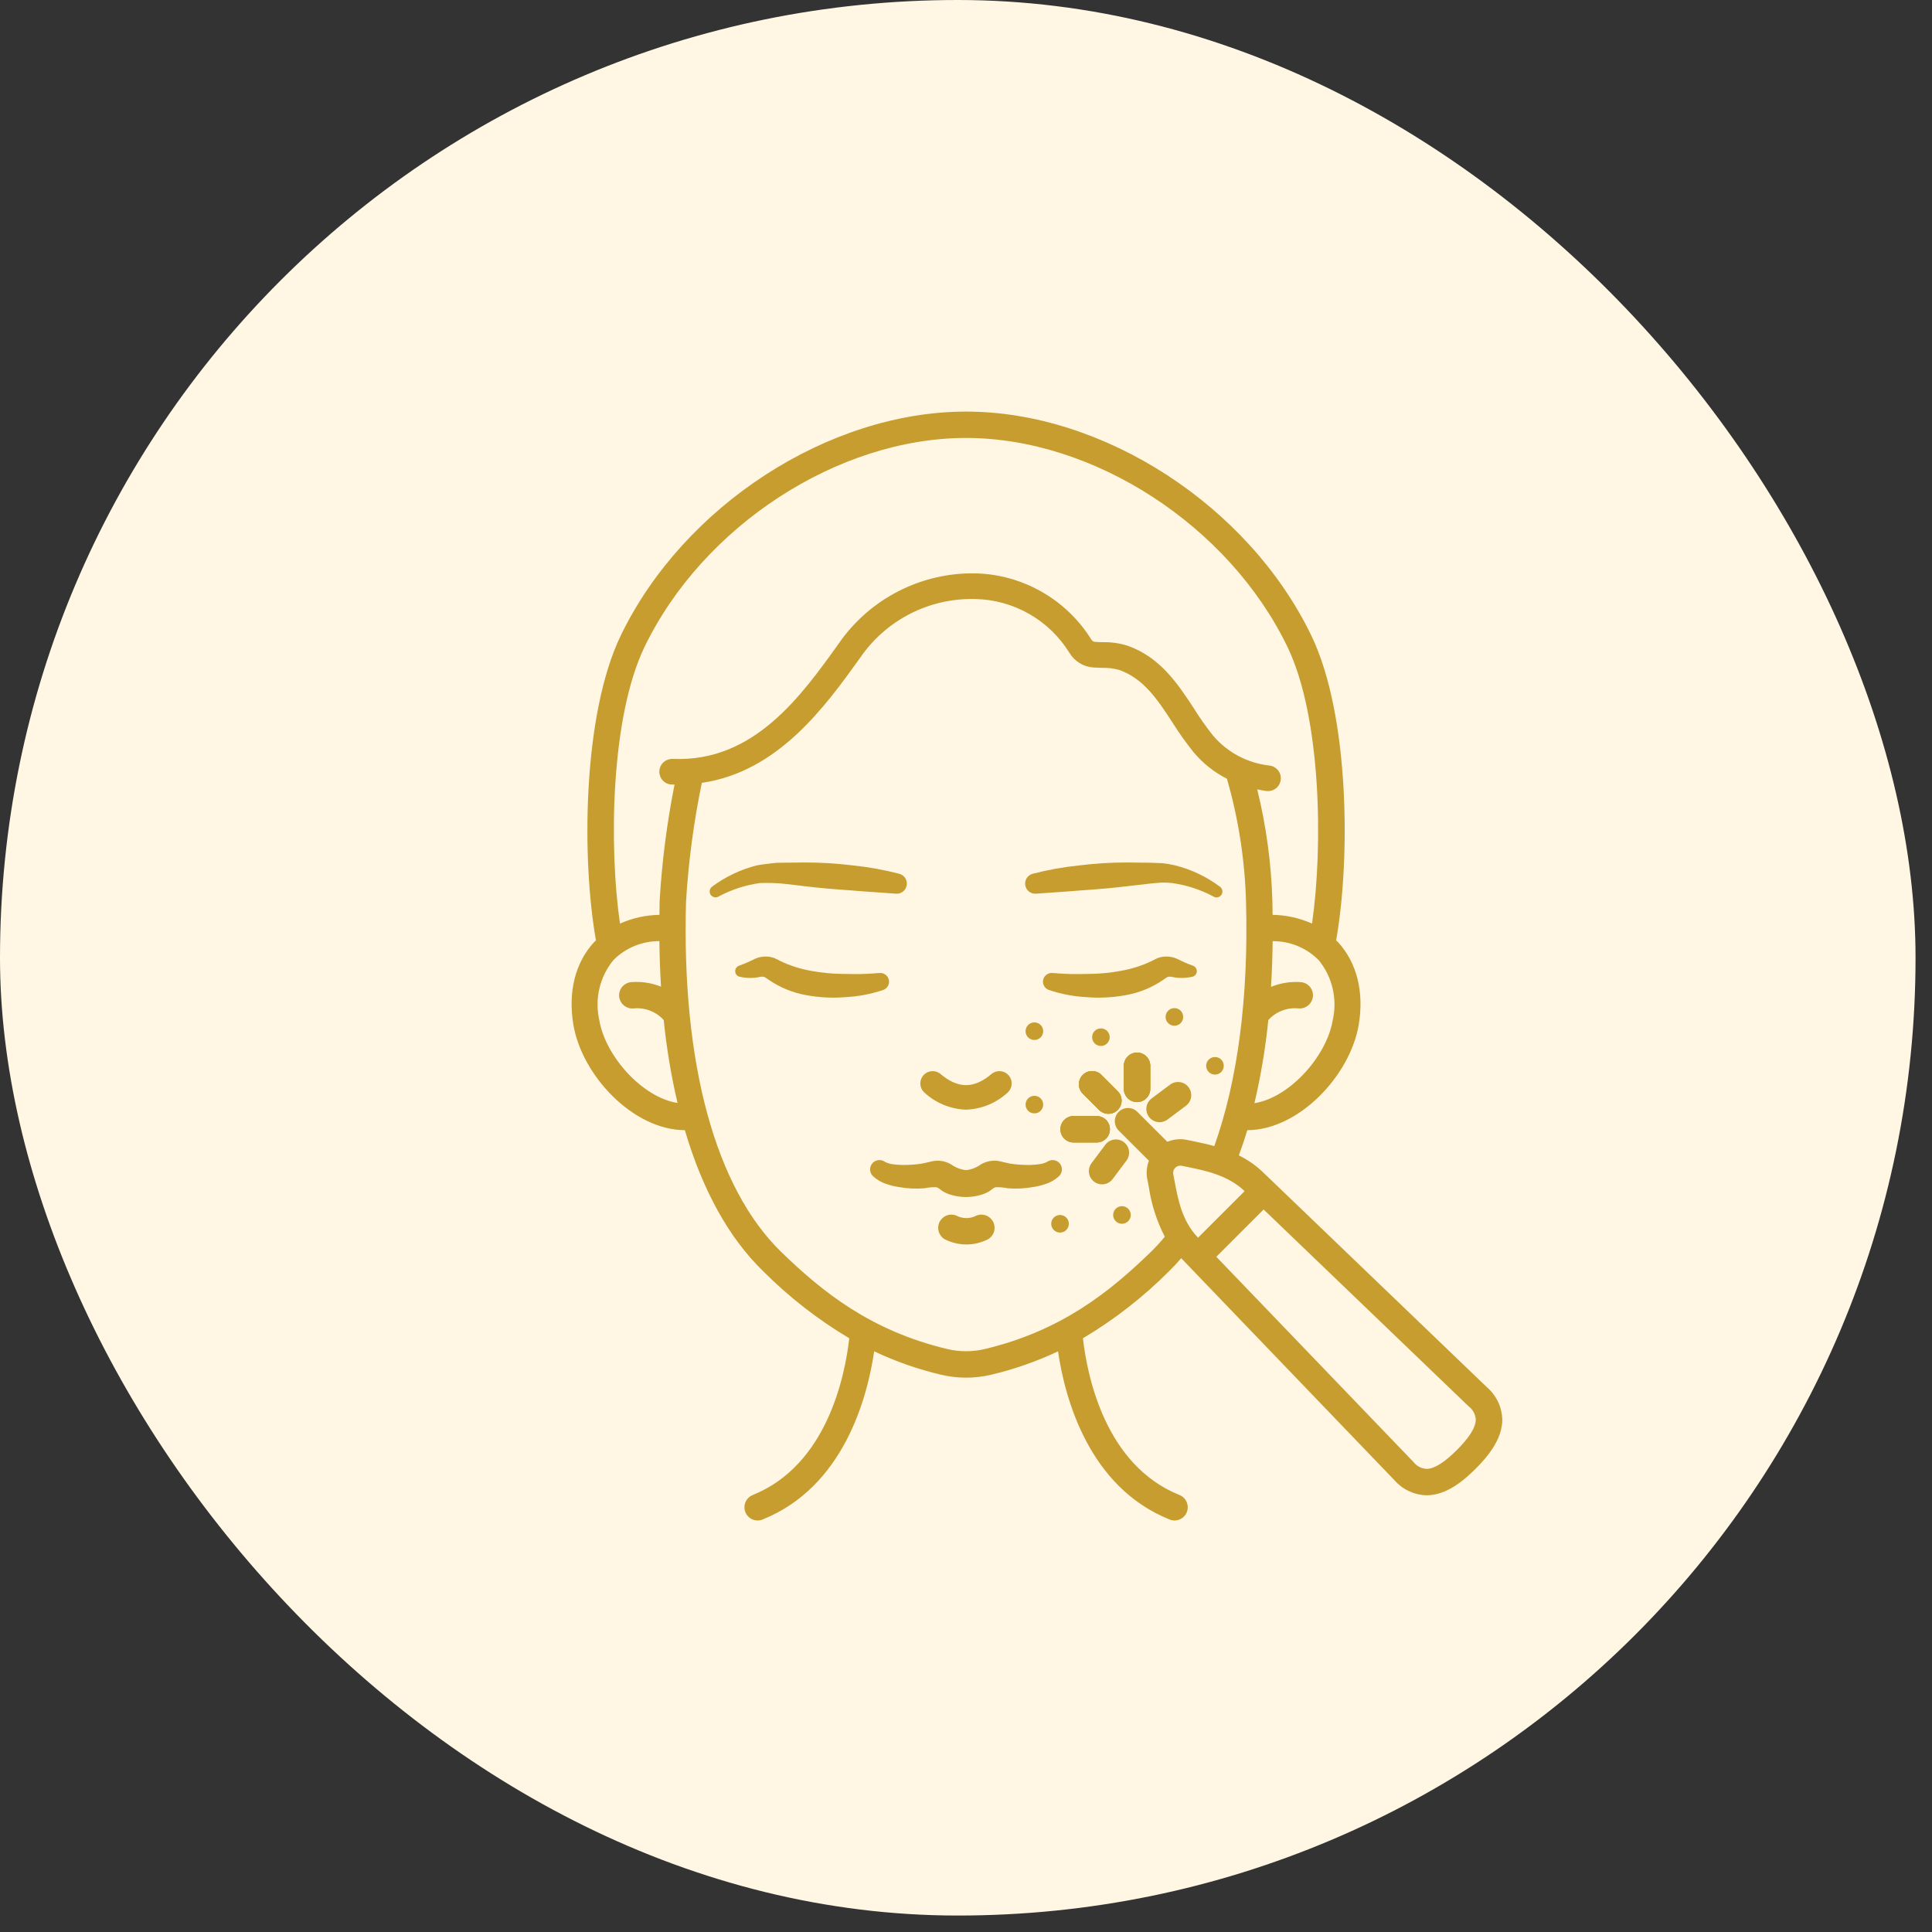 <svg width="48" height="48" viewBox="0 0 48 48" fill="none" xmlns="http://www.w3.org/2000/svg">
<rect x="0" y="0" width="48" height="48" fill="#333333" stroke="none"/>
<rect width="47.591" height="47.591" rx="23.795" fill="#FFF7E3"/>
<path d="M24 27.569C23.61 27.556 23.239 27.401 22.955 27.134C22.9 27.08 22.868 27.006 22.865 26.929C22.863 26.852 22.889 26.777 22.939 26.718C22.99 26.66 23.06 26.622 23.137 26.614C23.213 26.605 23.291 26.626 23.353 26.671C23.801 27.056 24.2 27.056 24.648 26.671C24.71 26.626 24.787 26.605 24.864 26.614C24.94 26.622 25.011 26.66 25.061 26.718C25.112 26.777 25.138 26.852 25.135 26.929C25.132 27.006 25.1 27.08 25.046 27.134C24.762 27.401 24.39 27.556 24 27.569Z" fill="#C69D2E"/>
<path d="M26.353 28.939C26.323 28.886 26.272 28.847 26.213 28.83C26.154 28.814 26.09 28.822 26.037 28.852L25.995 28.876C25.944 28.899 25.89 28.915 25.834 28.922C25.757 28.934 25.678 28.941 25.6 28.943C25.431 28.946 25.263 28.935 25.097 28.91C25.056 28.904 24.861 28.855 24.838 28.85C24.748 28.832 24.655 28.832 24.565 28.852C24.475 28.872 24.39 28.91 24.316 28.965C24.22 29.024 24.113 29.061 24.001 29.072C23.889 29.061 23.781 29.024 23.685 28.965C23.611 28.911 23.526 28.872 23.436 28.852C23.346 28.833 23.253 28.832 23.162 28.851C23.14 28.855 22.945 28.904 22.904 28.91C22.738 28.935 22.569 28.946 22.401 28.943C22.322 28.942 22.244 28.935 22.166 28.923C22.111 28.915 22.056 28.899 22.005 28.876L21.964 28.852C21.915 28.824 21.857 28.815 21.802 28.827C21.747 28.838 21.697 28.869 21.663 28.915C21.63 28.96 21.613 29.016 21.618 29.073C21.623 29.129 21.648 29.182 21.689 29.221C21.786 29.311 21.902 29.379 22.029 29.418C22.132 29.453 22.239 29.479 22.347 29.494C22.551 29.53 22.76 29.539 22.967 29.522C23.063 29.502 23.162 29.494 23.26 29.496C23.328 29.512 23.37 29.566 23.427 29.6C23.489 29.636 23.555 29.664 23.623 29.684C23.869 29.759 24.131 29.759 24.377 29.684C24.445 29.664 24.511 29.636 24.573 29.6C24.631 29.566 24.672 29.512 24.74 29.496C24.838 29.494 24.937 29.502 25.033 29.522C25.24 29.539 25.449 29.53 25.653 29.494C25.761 29.479 25.868 29.453 25.971 29.418C26.098 29.379 26.215 29.311 26.311 29.221C26.349 29.185 26.373 29.138 26.38 29.087C26.388 29.036 26.378 28.984 26.353 28.939Z" fill="#C69D2E"/>
<path d="M24.009 30.919C23.826 30.918 23.645 30.875 23.481 30.794C23.406 30.754 23.351 30.687 23.325 30.606C23.299 30.526 23.305 30.439 23.341 30.363C23.378 30.287 23.442 30.228 23.521 30.198C23.6 30.169 23.687 30.17 23.765 30.203C23.84 30.243 23.924 30.263 24.009 30.263C24.094 30.263 24.178 30.243 24.254 30.203C24.331 30.17 24.419 30.169 24.498 30.198C24.576 30.228 24.641 30.287 24.678 30.363C24.714 30.439 24.72 30.526 24.694 30.606C24.668 30.687 24.612 30.754 24.538 30.794C24.374 30.875 24.193 30.918 24.009 30.919Z" fill="#C69D2E"/>
<path d="M22.256 22.203C21.884 22.174 21.501 22.153 21.121 22.12C20.74 22.094 20.359 22.063 19.978 22.016C19.978 22.016 19.549 21.962 19.406 21.95C19.231 21.937 19.055 21.933 18.88 21.939C18.521 21.989 18.173 22.102 17.854 22.273L17.844 22.279C17.811 22.295 17.773 22.299 17.738 22.289C17.703 22.279 17.673 22.257 17.653 22.226C17.634 22.195 17.627 22.157 17.633 22.122C17.64 22.085 17.66 22.053 17.689 22.031C18.021 21.783 18.398 21.603 18.799 21.501C18.902 21.477 19.28 21.437 19.28 21.437L19.427 21.434L20.012 21.428C20.402 21.428 20.792 21.452 21.18 21.5C21.573 21.54 21.962 21.61 22.344 21.709C22.405 21.726 22.457 21.764 22.491 21.817C22.525 21.87 22.538 21.934 22.527 21.996C22.516 22.058 22.483 22.113 22.433 22.152C22.384 22.19 22.322 22.209 22.259 22.204L22.256 22.203Z" fill="#C69D2E"/>
<path d="M21.411 24.199C21.268 24.203 21.122 24.199 20.977 24.197C20.698 24.197 20.418 24.171 20.143 24.119C19.881 24.072 19.626 23.991 19.386 23.876C19.386 23.876 19.28 23.82 19.25 23.808C19.192 23.785 19.131 23.771 19.068 23.766C18.957 23.758 18.847 23.779 18.746 23.826C18.625 23.888 18.5 23.943 18.372 23.989L18.366 23.991C18.337 24.001 18.311 24.019 18.293 24.043C18.275 24.068 18.266 24.097 18.266 24.128C18.266 24.158 18.275 24.188 18.293 24.212C18.311 24.237 18.337 24.255 18.366 24.264C18.534 24.305 18.709 24.308 18.878 24.272C18.919 24.261 18.962 24.262 19.001 24.277C19.014 24.283 19.096 24.341 19.096 24.341C19.375 24.533 19.692 24.664 20.026 24.723C20.344 24.783 20.669 24.8 20.992 24.775C21.317 24.759 21.639 24.698 21.947 24.594C21.996 24.575 22.038 24.539 22.063 24.492C22.087 24.445 22.095 24.391 22.082 24.339C22.07 24.288 22.039 24.242 21.995 24.212C21.952 24.182 21.898 24.168 21.846 24.174C21.846 24.174 21.553 24.197 21.411 24.199Z" fill="#C69D2E"/>
<path d="M25.655 21.709C26.037 21.61 26.427 21.54 26.82 21.5C27.207 21.452 27.597 21.428 27.987 21.428L28.572 21.434L28.883 21.446C28.99 21.458 29.096 21.476 29.201 21.501C29.602 21.603 29.979 21.783 30.311 22.031C30.341 22.053 30.361 22.085 30.368 22.122C30.375 22.158 30.368 22.196 30.349 22.227C30.329 22.259 30.298 22.281 30.263 22.291C30.227 22.3 30.189 22.296 30.156 22.279L30.146 22.273C29.826 22.102 29.479 21.989 29.119 21.939C29.034 21.93 28.948 21.925 28.862 21.927L28.595 21.95L28.022 22.016C27.641 22.063 27.26 22.094 26.879 22.12C26.499 22.153 26.117 22.174 25.744 22.203H25.74C25.678 22.208 25.616 22.19 25.566 22.151C25.516 22.113 25.483 22.057 25.472 21.995C25.462 21.933 25.475 21.869 25.508 21.816C25.542 21.764 25.595 21.725 25.655 21.709L25.655 21.709Z" fill="#C69D2E"/>
<path d="M26.589 24.199C26.732 24.203 26.878 24.199 27.023 24.197C27.303 24.197 27.582 24.171 27.857 24.119C28.119 24.072 28.374 23.991 28.614 23.876C28.614 23.876 28.72 23.82 28.75 23.808C28.808 23.785 28.869 23.771 28.932 23.766C29.043 23.758 29.153 23.779 29.254 23.826C29.375 23.888 29.5 23.943 29.628 23.989L29.634 23.991C29.663 24.001 29.689 24.019 29.707 24.043C29.725 24.068 29.735 24.097 29.735 24.128C29.735 24.158 29.725 24.188 29.707 24.212C29.689 24.237 29.663 24.255 29.634 24.264C29.466 24.305 29.291 24.308 29.122 24.272C29.082 24.261 29.038 24.262 28.999 24.277C28.986 24.283 28.904 24.341 28.904 24.341C28.625 24.533 28.308 24.664 27.974 24.723C27.656 24.783 27.331 24.8 27.008 24.775C26.683 24.759 26.362 24.698 26.054 24.594C26.004 24.575 25.962 24.539 25.938 24.492C25.913 24.445 25.906 24.391 25.918 24.339C25.93 24.288 25.961 24.242 26.005 24.212C26.049 24.182 26.102 24.168 26.154 24.174C26.154 24.174 26.447 24.197 26.589 24.199Z" fill="#C69D2E"/>
<path d="M25.699 25.838C25.82 25.838 25.918 25.74 25.918 25.62C25.918 25.499 25.82 25.401 25.699 25.401C25.578 25.401 25.48 25.499 25.48 25.62C25.48 25.74 25.578 25.838 25.699 25.838Z" fill="#C69D2E"/>
<path d="M30.186 26.698C30.306 26.698 30.404 26.6 30.404 26.479C30.404 26.358 30.306 26.261 30.186 26.261C30.065 26.261 29.967 26.358 29.967 26.479C29.967 26.6 30.065 26.698 30.186 26.698Z" fill="#C69D2E"/>
<path d="M26.336 30.623C26.457 30.623 26.555 30.525 26.555 30.404C26.555 30.284 26.457 30.186 26.336 30.186C26.215 30.186 26.117 30.284 26.117 30.404C26.117 30.525 26.215 30.623 26.336 30.623Z" fill="#C69D2E"/>
<path d="M25.699 27.662C25.82 27.662 25.918 27.564 25.918 27.443C25.918 27.323 25.82 27.225 25.699 27.225C25.578 27.225 25.48 27.323 25.48 27.443C25.48 27.564 25.578 27.662 25.699 27.662Z" fill="#C69D2E"/>
<path d="M27.352 25.987C27.472 25.987 27.57 25.889 27.57 25.768C27.57 25.648 27.472 25.55 27.352 25.55C27.231 25.55 27.133 25.648 27.133 25.768C27.133 25.889 27.231 25.987 27.352 25.987Z" fill="#C69D2E"/>
<path d="M27.875 30.404C27.996 30.404 28.094 30.306 28.094 30.186C28.094 30.065 27.996 29.967 27.875 29.967C27.754 29.967 27.656 30.065 27.656 30.186C27.656 30.306 27.754 30.404 27.875 30.404Z" fill="#C69D2E"/>
<path d="M29.178 25.484C29.299 25.484 29.396 25.386 29.396 25.265C29.396 25.144 29.299 25.046 29.178 25.046C29.057 25.046 28.959 25.144 28.959 25.265C28.959 25.386 29.057 25.484 29.178 25.484Z" fill="#C69D2E"/>
<path d="M27.538 27.672C27.495 27.672 27.453 27.664 27.413 27.647C27.373 27.631 27.337 27.607 27.306 27.576L26.901 27.171C26.839 27.109 26.805 27.026 26.805 26.938C26.805 26.851 26.839 26.768 26.901 26.706C26.962 26.645 27.046 26.61 27.133 26.61C27.22 26.61 27.303 26.645 27.365 26.706L27.77 27.112C27.816 27.158 27.848 27.217 27.86 27.28C27.873 27.344 27.866 27.41 27.841 27.47C27.817 27.53 27.775 27.581 27.721 27.617C27.667 27.653 27.603 27.672 27.538 27.672Z" fill="#C69D2E"/>
<path d="M27.247 28.384H26.674C26.587 28.384 26.503 28.35 26.442 28.288C26.38 28.227 26.346 28.143 26.346 28.056C26.346 27.969 26.38 27.886 26.442 27.824C26.503 27.763 26.587 27.728 26.674 27.728H27.247C27.334 27.728 27.418 27.763 27.479 27.824C27.541 27.886 27.575 27.969 27.575 28.056C27.575 28.143 27.541 28.227 27.479 28.288C27.418 28.35 27.334 28.384 27.247 28.384Z" fill="#C69D2E"/>
<path d="M28.25 27.381C28.163 27.381 28.079 27.346 28.018 27.285C27.956 27.223 27.922 27.14 27.922 27.053V26.479C27.922 26.392 27.956 26.309 28.018 26.247C28.079 26.186 28.163 26.151 28.25 26.151C28.337 26.151 28.421 26.186 28.482 26.247C28.544 26.309 28.578 26.392 28.578 26.479V27.053C28.578 27.14 28.544 27.223 28.482 27.285C28.421 27.346 28.337 27.381 28.25 27.381Z" fill="#C69D2E"/>
<path d="M28.957 29.116C28.914 29.116 28.871 29.107 28.831 29.09C28.791 29.074 28.755 29.05 28.725 29.019L27.797 28.092C27.766 28.061 27.741 28.025 27.724 27.985C27.707 27.945 27.698 27.902 27.697 27.859C27.697 27.815 27.705 27.772 27.722 27.732C27.738 27.691 27.763 27.654 27.793 27.624C27.824 27.593 27.861 27.569 27.901 27.552C27.942 27.535 27.985 27.527 28.028 27.528C28.072 27.528 28.115 27.537 28.155 27.554C28.195 27.571 28.231 27.596 28.261 27.628L29.189 28.555C29.235 28.601 29.266 28.66 29.279 28.723C29.291 28.787 29.285 28.853 29.26 28.913C29.235 28.973 29.193 29.024 29.139 29.06C29.085 29.096 29.022 29.116 28.957 29.116Z" fill="#C69D2E"/>
<path d="M27.538 27.672C27.495 27.672 27.453 27.664 27.413 27.647C27.373 27.631 27.337 27.607 27.306 27.576L26.901 27.171C26.839 27.109 26.805 27.026 26.805 26.938C26.805 26.851 26.839 26.768 26.901 26.706C26.962 26.645 27.046 26.61 27.133 26.61C27.22 26.61 27.303 26.645 27.365 26.706L27.77 27.112C27.816 27.158 27.848 27.217 27.86 27.28C27.873 27.344 27.866 27.41 27.841 27.47C27.817 27.53 27.775 27.581 27.721 27.617C27.667 27.653 27.603 27.672 27.538 27.672Z" fill="#C69D2E"/>
<path d="M27.247 28.384H26.674C26.587 28.384 26.503 28.35 26.442 28.288C26.38 28.227 26.346 28.143 26.346 28.056C26.346 27.969 26.38 27.886 26.442 27.824C26.503 27.763 26.587 27.728 26.674 27.728H27.247C27.334 27.728 27.418 27.763 27.479 27.824C27.541 27.886 27.575 27.969 27.575 28.056C27.575 28.143 27.541 28.227 27.479 28.288C27.418 28.35 27.334 28.384 27.247 28.384Z" fill="#C69D2E"/>
<path d="M28.25 27.381C28.163 27.381 28.079 27.346 28.018 27.285C27.956 27.223 27.922 27.14 27.922 27.053V26.479C27.922 26.392 27.956 26.309 28.018 26.247C28.079 26.186 28.163 26.151 28.25 26.151C28.337 26.151 28.421 26.186 28.482 26.247C28.544 26.309 28.578 26.392 28.578 26.479V27.053C28.578 27.14 28.544 27.223 28.482 27.285C28.421 27.346 28.337 27.381 28.25 27.381Z" fill="#C69D2E"/>
<path d="M27.538 27.672C27.495 27.672 27.453 27.664 27.413 27.647C27.373 27.631 27.337 27.607 27.306 27.576L26.901 27.171C26.839 27.109 26.805 27.026 26.805 26.938C26.805 26.851 26.839 26.768 26.901 26.706C26.962 26.645 27.046 26.61 27.133 26.61C27.22 26.61 27.303 26.645 27.365 26.706L27.77 27.112C27.816 27.158 27.848 27.217 27.86 27.28C27.873 27.344 27.866 27.41 27.841 27.47C27.817 27.53 27.775 27.581 27.721 27.617C27.667 27.653 27.603 27.672 27.538 27.672Z" fill="#C69D2E"/>
<path d="M27.247 28.384H26.674C26.587 28.384 26.503 28.35 26.442 28.288C26.38 28.227 26.346 28.143 26.346 28.056C26.346 27.969 26.38 27.886 26.442 27.824C26.503 27.763 26.587 27.728 26.674 27.728H27.247C27.334 27.728 27.418 27.763 27.479 27.824C27.541 27.886 27.575 27.969 27.575 28.056C27.575 28.143 27.541 28.227 27.479 28.288C27.418 28.35 27.334 28.384 27.247 28.384Z" fill="#C69D2E"/>
<path d="M28.25 27.381C28.163 27.381 28.079 27.346 28.018 27.285C27.956 27.223 27.922 27.14 27.922 27.053V26.479C27.922 26.392 27.956 26.309 28.018 26.247C28.079 26.186 28.163 26.151 28.25 26.151C28.337 26.151 28.421 26.186 28.482 26.247C28.544 26.309 28.578 26.392 28.578 26.479V27.053C28.578 27.14 28.544 27.223 28.482 27.285C28.421 27.346 28.337 27.381 28.25 27.381Z" fill="#C69D2E"/>
<path d="M28.809 27.881C28.74 27.881 28.673 27.859 28.617 27.819C28.561 27.779 28.519 27.722 28.497 27.657C28.476 27.591 28.475 27.521 28.495 27.455C28.516 27.389 28.557 27.331 28.612 27.29L29.071 26.947C29.106 26.921 29.145 26.902 29.186 26.892C29.228 26.881 29.272 26.879 29.314 26.885C29.357 26.891 29.398 26.905 29.435 26.927C29.472 26.949 29.505 26.978 29.53 27.013C29.556 27.047 29.575 27.086 29.586 27.128C29.596 27.17 29.599 27.213 29.593 27.256C29.587 27.299 29.572 27.34 29.55 27.377C29.528 27.414 29.499 27.446 29.465 27.472L29.006 27.815C28.949 27.858 28.88 27.881 28.809 27.881Z" fill="#C69D2E"/>
<path d="M27.381 29.425C27.32 29.425 27.26 29.408 27.208 29.376C27.157 29.344 27.115 29.298 27.087 29.244C27.06 29.189 27.049 29.128 27.054 29.067C27.059 29.007 27.082 28.949 27.118 28.9L27.462 28.441C27.514 28.371 27.591 28.325 27.678 28.313C27.764 28.3 27.851 28.323 27.921 28.375C27.991 28.427 28.037 28.505 28.049 28.591C28.061 28.677 28.039 28.765 27.987 28.834L27.643 29.294C27.613 29.334 27.573 29.367 27.527 29.39C27.482 29.413 27.432 29.425 27.381 29.425Z" fill="#C69D2E"/>
<path d="M36.942 34.465L31.362 29.108L31.361 29.107C31.188 28.945 30.992 28.81 30.779 28.706C30.853 28.503 30.924 28.296 30.988 28.079C32.274 28.074 33.548 26.718 33.758 25.454C33.893 24.642 33.71 23.915 33.243 23.408C33.228 23.392 33.212 23.378 33.196 23.364C33.55 21.36 33.535 17.771 32.58 15.791C31.024 12.566 27.418 10.226 24.005 10.226H23.999C20.585 10.226 16.978 12.567 15.422 15.791C14.468 17.771 14.452 21.36 14.806 23.364C14.791 23.379 14.774 23.393 14.759 23.408C14.293 23.915 14.109 24.642 14.245 25.454C14.454 26.718 15.728 28.074 17.015 28.079C17.451 29.56 18.104 30.752 18.959 31.581C19.6 32.224 20.32 32.785 21.1 33.249C20.991 34.202 20.542 36.403 18.701 37.143C18.63 37.171 18.572 37.224 18.535 37.291C18.499 37.357 18.487 37.435 18.501 37.51C18.515 37.585 18.556 37.652 18.614 37.701C18.673 37.749 18.747 37.776 18.823 37.776C18.865 37.776 18.907 37.768 18.946 37.752C20.958 36.943 21.546 34.74 21.719 33.574C22.251 33.825 22.808 34.02 23.381 34.155C23.79 34.252 24.215 34.252 24.623 34.155C25.196 34.02 25.753 33.825 26.286 33.574C26.458 34.739 27.046 36.943 29.059 37.752C29.099 37.768 29.142 37.776 29.185 37.776C29.228 37.775 29.271 37.766 29.31 37.749C29.35 37.732 29.386 37.708 29.416 37.677C29.446 37.646 29.47 37.61 29.486 37.57C29.518 37.489 29.517 37.399 29.483 37.319C29.449 37.239 29.385 37.175 29.304 37.143C27.463 36.403 27.014 34.203 26.905 33.249C27.686 32.785 28.405 32.224 29.047 31.581C29.15 31.48 29.25 31.372 29.347 31.26L34.638 36.769C34.738 36.884 34.859 36.977 34.996 37.043C35.133 37.108 35.282 37.145 35.434 37.15H35.446C35.944 37.15 36.378 36.773 36.663 36.489C36.947 36.204 37.33 35.763 37.324 35.259C37.318 35.108 37.282 34.959 37.216 34.822C37.15 34.686 37.057 34.564 36.942 34.465ZM33.111 25.347C32.963 26.236 32.044 27.27 31.166 27.408C31.326 26.727 31.441 26.038 31.511 25.343C31.605 25.239 31.721 25.159 31.852 25.109C31.982 25.058 32.122 25.04 32.261 25.054C32.347 25.062 32.433 25.035 32.5 24.98C32.567 24.925 32.61 24.846 32.619 24.759C32.623 24.716 32.619 24.673 32.606 24.632C32.594 24.591 32.573 24.552 32.546 24.519C32.519 24.486 32.485 24.458 32.447 24.438C32.409 24.418 32.367 24.405 32.324 24.401C32.07 24.382 31.814 24.422 31.578 24.518C31.601 24.149 31.614 23.771 31.619 23.383C31.831 23.381 32.041 23.422 32.237 23.502C32.433 23.583 32.611 23.702 32.76 23.852C32.929 24.058 33.049 24.299 33.109 24.559C33.17 24.818 33.171 25.087 33.111 25.347ZM14.89 25.347C14.831 25.087 14.831 24.818 14.892 24.559C14.952 24.3 15.072 24.058 15.241 23.852C15.39 23.702 15.568 23.583 15.764 23.502C15.96 23.422 16.17 23.381 16.382 23.382C16.387 23.768 16.4 24.145 16.423 24.513C16.186 24.419 15.931 24.38 15.677 24.401C15.59 24.41 15.511 24.453 15.456 24.52C15.401 24.587 15.375 24.673 15.383 24.759C15.392 24.845 15.434 24.925 15.501 24.98C15.567 25.035 15.653 25.062 15.74 25.054C15.879 25.04 16.019 25.059 16.149 25.109C16.279 25.159 16.396 25.239 16.49 25.343C16.56 26.036 16.674 26.724 16.833 27.403C15.956 27.266 15.038 26.236 14.89 25.347ZM16.719 18.855C16.677 18.853 16.634 18.859 16.595 18.873C16.554 18.887 16.518 18.909 16.486 18.937C16.455 18.965 16.429 19 16.411 19.038C16.393 19.077 16.383 19.119 16.381 19.161C16.38 19.203 16.387 19.245 16.401 19.285C16.416 19.325 16.439 19.361 16.468 19.392C16.497 19.423 16.532 19.448 16.571 19.465C16.61 19.482 16.652 19.491 16.694 19.492C16.716 19.492 16.738 19.491 16.759 19.492C16.569 20.447 16.445 21.415 16.388 22.387C16.385 22.503 16.386 22.615 16.384 22.729C16.045 22.735 15.712 22.808 15.403 22.946C15.125 21.021 15.175 17.812 16.012 16.075C17.464 13.065 20.822 10.881 23.998 10.881H24.004C27.179 10.881 30.537 13.065 31.988 16.075C32.825 17.812 32.875 21.022 32.597 22.946C32.288 22.808 31.955 22.734 31.617 22.729C31.615 22.614 31.615 22.503 31.612 22.387C31.585 21.451 31.459 20.52 31.235 19.611C31.304 19.625 31.374 19.64 31.446 19.651C31.462 19.653 31.477 19.654 31.493 19.654C31.575 19.657 31.655 19.628 31.717 19.573C31.778 19.518 31.815 19.441 31.821 19.359C31.827 19.277 31.801 19.196 31.749 19.133C31.696 19.07 31.621 19.029 31.54 19.02C30.997 18.96 30.497 18.696 30.143 18.281C29.97 18.065 29.81 17.839 29.664 17.604C29.273 17.006 28.831 16.329 28.015 16.043C27.817 15.98 27.61 15.951 27.402 15.955C27.34 15.954 27.273 15.952 27.202 15.947C27.182 15.944 27.164 15.937 27.148 15.926C27.132 15.914 27.119 15.899 27.109 15.882C26.804 15.393 26.382 14.988 25.881 14.703C25.381 14.417 24.817 14.26 24.241 14.245C23.576 14.232 22.917 14.384 22.324 14.687C21.731 14.99 21.222 15.435 20.843 15.982C19.901 17.299 18.729 18.938 16.719 18.855ZM28.51 29.322C28.521 29.376 28.532 29.434 28.543 29.496C28.607 29.925 28.74 30.34 28.939 30.726C28.829 30.86 28.711 30.988 28.587 31.109C27.575 32.09 26.376 33.06 24.469 33.516C24.161 33.589 23.84 33.589 23.532 33.516C21.625 33.06 20.426 32.09 19.414 31.109C17.775 29.519 16.933 26.428 17.044 22.406C17.103 21.413 17.235 20.424 17.437 19.45C19.33 19.173 20.492 17.566 21.362 16.354C21.677 15.889 22.104 15.511 22.604 15.253C23.103 14.996 23.659 14.869 24.221 14.882C24.692 14.89 25.155 15.017 25.565 15.25C25.975 15.483 26.32 15.816 26.568 16.217C26.631 16.322 26.718 16.41 26.822 16.474C26.926 16.538 27.044 16.576 27.166 16.584C27.244 16.589 27.317 16.591 27.386 16.593C27.527 16.588 27.669 16.606 27.805 16.644C28.418 16.859 28.764 17.39 29.131 17.953C29.292 18.209 29.467 18.456 29.656 18.691C29.885 18.963 30.166 19.187 30.483 19.348C30.77 20.343 30.929 21.37 30.957 22.405C31.023 24.801 30.746 26.86 30.169 28.475C29.985 28.423 29.811 28.387 29.663 28.356L29.517 28.326C29.379 28.293 29.235 28.296 29.099 28.334C28.962 28.372 28.837 28.445 28.737 28.545C28.636 28.644 28.562 28.768 28.522 28.904C28.482 29.04 28.478 29.184 28.509 29.322H28.51ZM29.754 30.738C29.368 30.332 29.268 29.801 29.188 29.374C29.175 29.309 29.164 29.247 29.152 29.189C29.144 29.158 29.143 29.126 29.152 29.095C29.16 29.064 29.176 29.035 29.198 29.012C29.215 28.995 29.235 28.982 29.257 28.974C29.279 28.965 29.303 28.961 29.326 28.961C29.344 28.961 29.361 28.963 29.378 28.967L29.532 28.999C29.942 29.083 30.503 29.198 30.91 29.582L30.922 29.594L29.765 30.75L29.754 30.738ZM36.196 36.025C35.885 36.336 35.632 36.494 35.443 36.494H35.44C35.375 36.49 35.312 36.472 35.256 36.441C35.199 36.41 35.15 36.368 35.111 36.316L30.219 31.224L31.394 30.049L36.488 34.94C36.539 34.978 36.582 35.028 36.612 35.084C36.643 35.141 36.661 35.203 36.665 35.268C36.667 35.456 36.51 35.711 36.196 36.025Z" fill="#C69D2E"/>
</svg>
